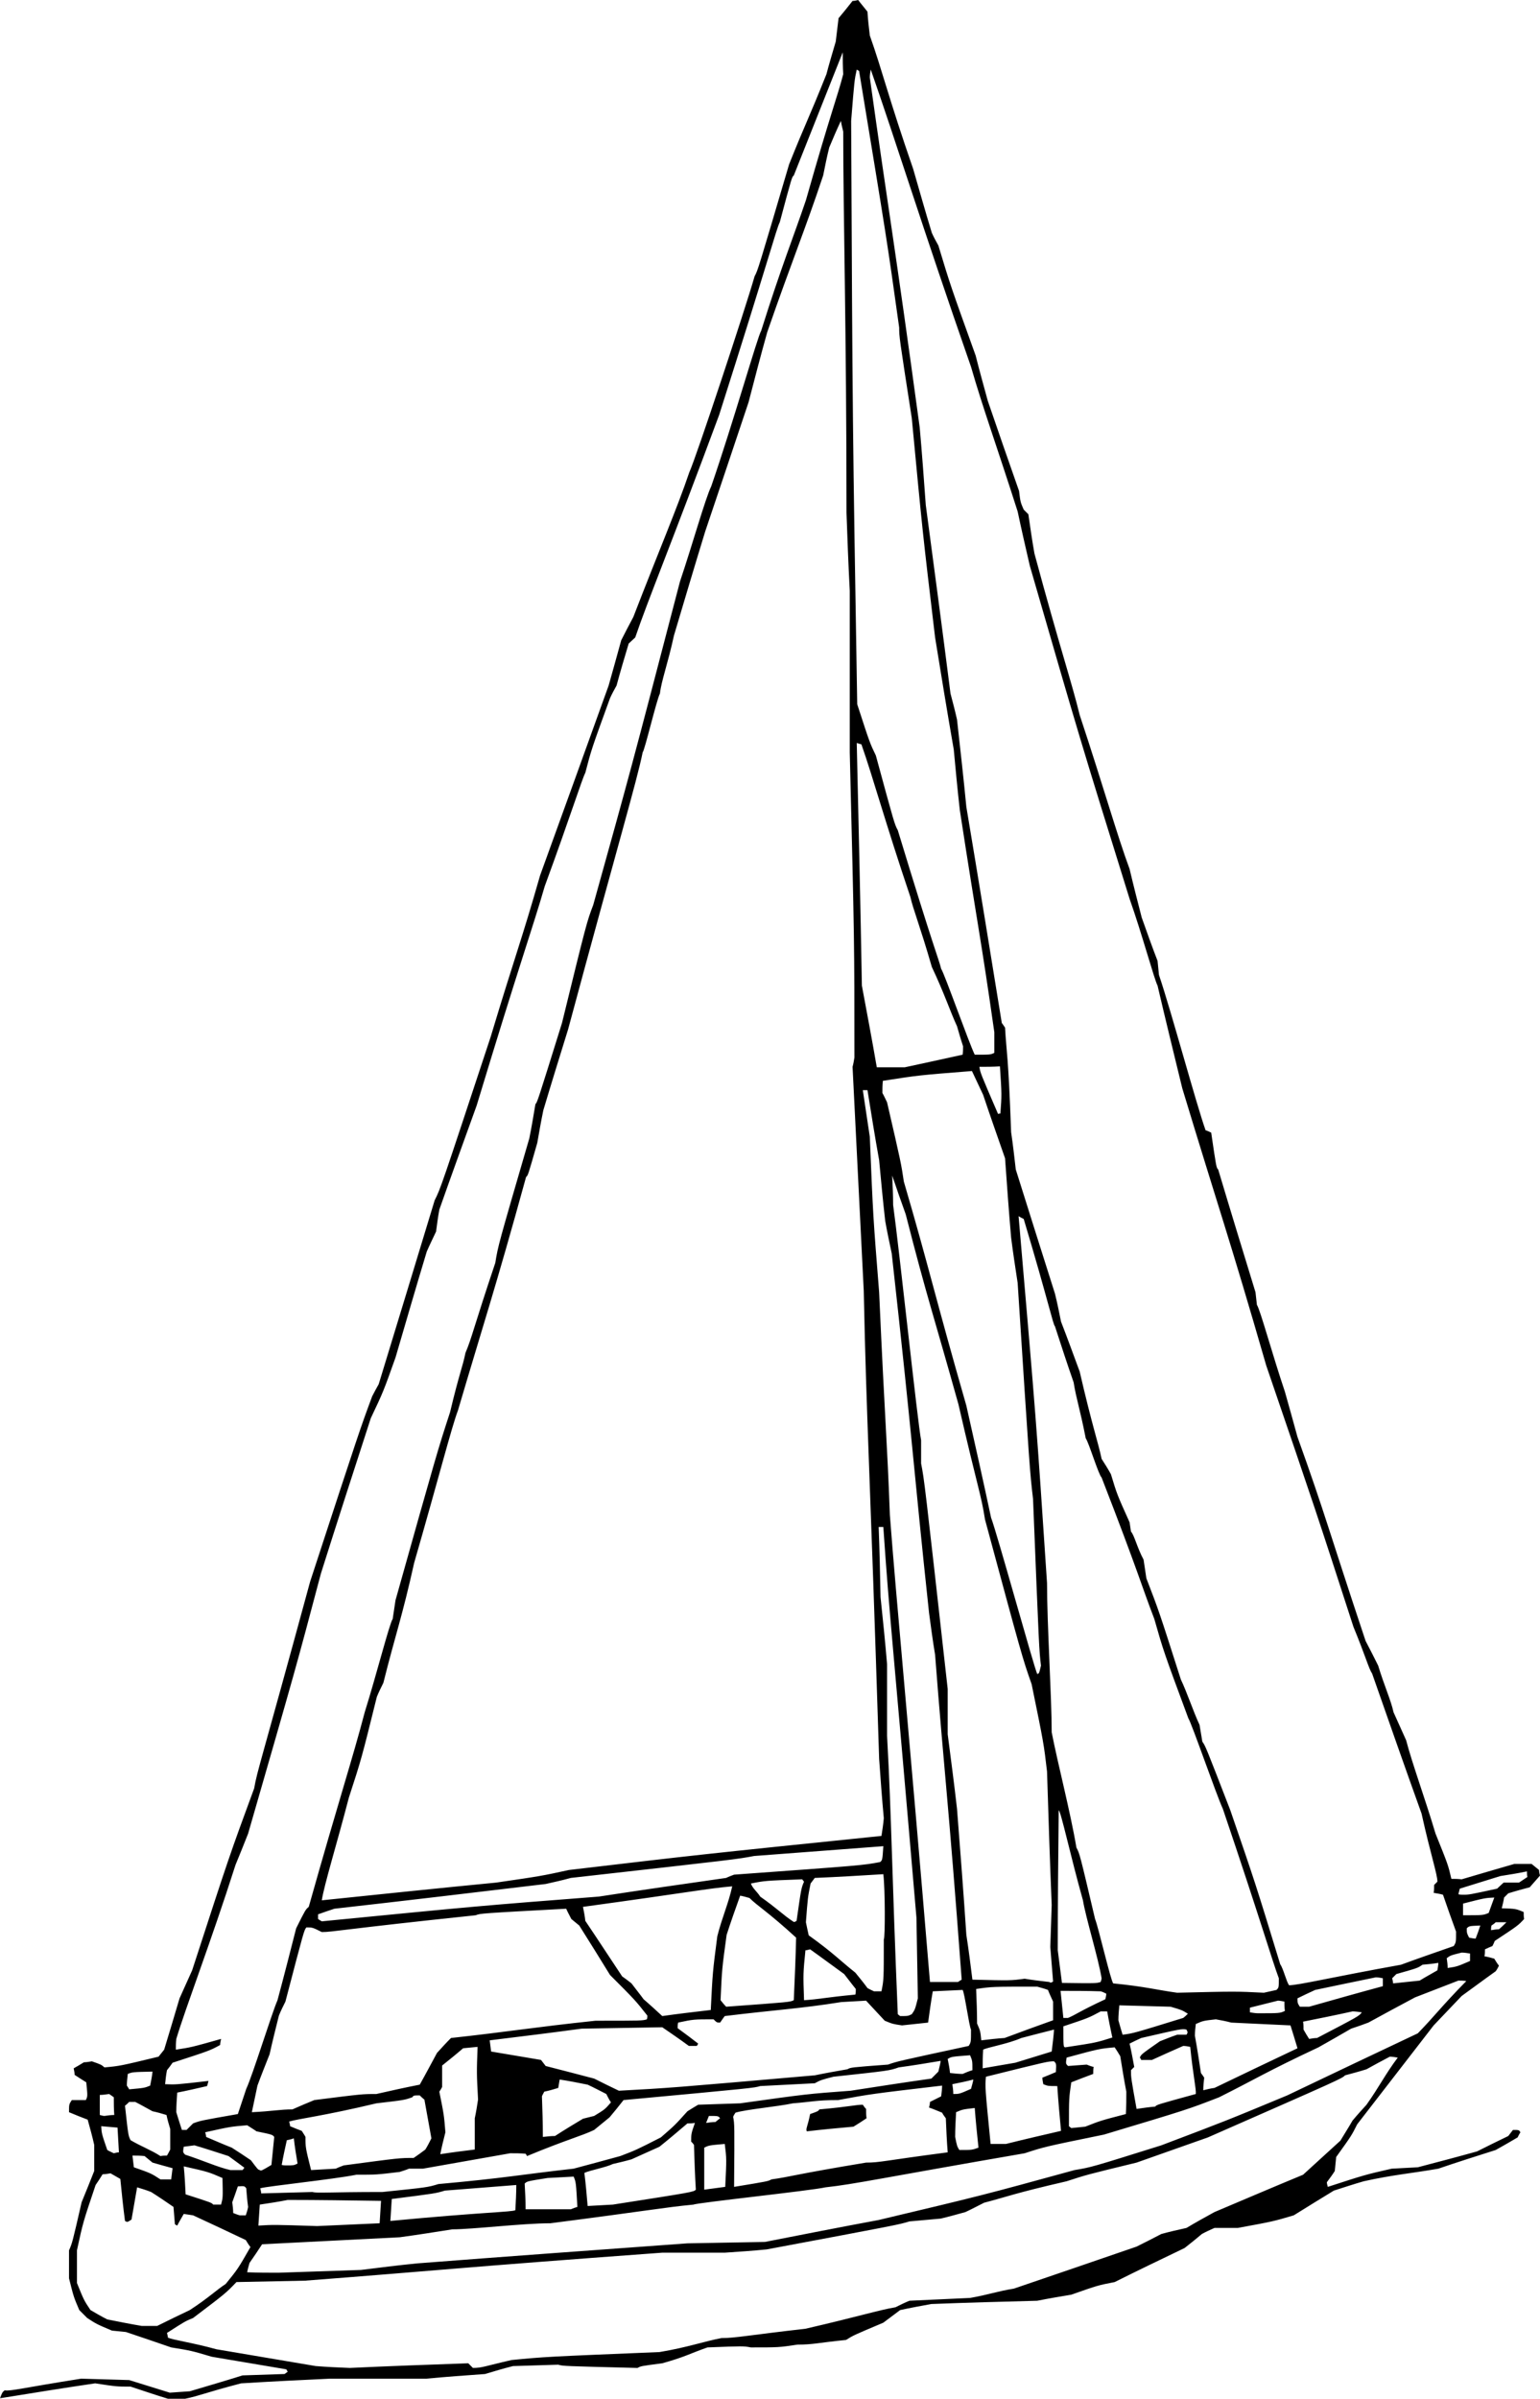 <?xml version="1.0" encoding="utf-8"?>
<!-- Generator: Adobe Illustrator 21.1.0, SVG Export Plug-In . SVG Version: 6.00 Build 0)  -->
<svg version="1.1" id="Ipy" xmlns="http://www.w3.org/2000/svg" xmlns:xlink="http://www.w3.org/1999/xlink" x="0px" y="0px"
	 viewBox="0 0 237.744 370.08" enable-background="new 0 0 237.744 370.08" xml:space="preserve">
<g>
	<path fill-rule="evenodd" clip-rule="evenodd" d="M25.92,370.08c-1.872-0.576-3.816-1.224-5.76-1.872c-2.16,0-2.16,0-5.472-0.504
		c-4.896,0.72-9.792,1.512-14.688,2.304c0.36-0.936,0.36-0.936,0.72-1.224c1.008,0.144,2.664-0.36,11.808-1.8
		c2.448,0.072,4.896,0.144,7.416,0.216c2.088,0.648,4.176,1.296,6.264,1.944c1.008-0.072,2.016-0.144,3.096-0.216
		c2.664-0.792,5.4-1.584,8.136-2.448c2.16-0.072,4.32-0.144,6.48-0.216c0.144-0.072,0.288-0.216,0.504-0.36
		c-0.072-0.072-0.144-0.216-0.216-0.36c-3.816-0.648-7.632-1.296-11.52-1.944c-3.168-0.936-3.168-0.936-6.264-1.44
		c-2.304-0.792-4.608-1.584-6.984-2.376c-0.72-0.072-1.44-0.144-2.16-0.216c-2.376-1.008-2.376-1.008-3.816-1.944
		c-0.36-0.36-0.792-0.792-1.224-1.224c-0.864-2.016-0.864-2.016-1.584-4.896c0-1.44,0-2.88,0-4.32
		c0.504-1.152,0.504-1.152,1.944-7.416c0.648-1.584,1.296-3.168,1.944-4.824c0-1.296,0-2.664,0-4.032
		c-0.288-1.296-0.648-2.592-1.008-3.888c-0.936-0.36-1.872-0.72-2.88-1.152c0-1.224,0-1.224,0.432-1.872c0.72,0,1.44,0,2.16,0
		c0.288-0.576,0.288-0.576,0.072-2.736c-0.576-0.36-1.152-0.72-1.8-1.152c0-0.288-0.072-0.648-0.144-1.008
		c0.504-0.288,1.008-0.576,1.584-0.936c0.36,0,0.792-0.072,1.224-0.144c1.44,0.504,1.44,0.504,1.944,0.936
		c2.376-0.216,2.376-0.216,8.352-1.656c0.288-0.36,0.576-0.72,0.864-1.08c0.792-2.592,1.584-5.256,2.376-7.92
		c0.648-1.44,1.296-2.88,1.944-4.32c5.76-17.712,5.76-17.712,9.576-28.08c0.504-2.88,0.936-3.6,8.64-31.896
		c7.704-23.544,7.704-23.544,9.576-28.584c0.288-0.576,0.648-1.224,1.008-1.872c2.88-9.432,5.76-18.864,8.64-28.368
		c0.936-1.872,0.936-1.872,8.64-25.2c3.816-12.672,4.752-14.832,7.632-24.912c3.528-9.72,7.056-19.512,10.584-29.304
		c0.648-2.304,1.296-4.608,1.944-6.984c0.576-1.152,1.224-2.376,1.872-3.6c3.888-10.08,6.768-16.776,8.64-22.32
		c1.008-2.16,8.64-25.2,10.08-30.24c0.504-0.936,0.504-0.936,5.328-17.28c2.592-6.48,2.88-6.696,5.76-13.896
		c0.432-1.656,0.936-3.312,1.44-5.04c0.144-1.152,0.288-2.376,0.432-3.6c0.72-0.864,1.44-1.728,2.16-2.664
		c0.288,0,0.576-0.072,0.864-0.144c0.432,0.576,0.936,1.152,1.44,1.8c0.072,1.224,0.216,2.448,0.36,3.672
		c1.944,5.472,2.88,9.576,6.696,20.592c0.936,3.24,1.872,6.552,2.88,9.864c0.288,0.648,0.648,1.296,1.008,1.944
		c1.872,6.192,1.872,6.192,5.76,16.992c0.576,2.304,1.224,4.608,1.872,6.984c1.584,4.608,3.168,9.216,4.824,13.896
		c0.216,1.728,0.216,1.728,0.72,2.88c0.216,0.216,0.432,0.432,0.72,0.72c0.288,2.016,0.576,4.032,0.936,6.048
		c3.888,14.4,5.76,19.872,6.984,24.912c3.816,11.52,5.76,18.504,7.704,23.76c0.576,2.448,1.224,4.968,1.872,7.488
		c0.792,2.232,1.584,4.464,2.448,6.696c0.072,0.72,0.144,1.44,0.216,2.16c1.944,5.76,5.76,19.944,7.2,23.976
		c0.288,0.072,0.576,0.216,0.864,0.36c0.792,5.4,0.792,5.4,1.08,5.688c1.872,6.264,3.816,12.6,5.76,18.936
		c0.072,0.648,0.144,1.296,0.216,1.944c0.504,0.72,2.376,7.632,4.32,13.392c0.648,2.304,1.296,4.608,1.944,6.984
		c4.32,12.024,4.752,14.184,10.512,31.464c0.648,1.224,1.296,2.52,1.944,3.816c0.936,3.096,1.944,5.256,2.376,7.2
		c0.648,1.44,1.296,2.88,1.944,4.32c0.936,3.6,2.88,8.856,4.536,14.4c1.944,4.824,1.944,4.824,2.448,6.984
		c0.504,0,1.008,0,1.584,0.072c2.664-0.792,5.4-1.584,8.136-2.376c0.864,0,1.728,0,2.664,0c0.36,0.288,0.72,0.576,1.152,0.936
		c0,0.288,0.072,0.576,0.144,0.864c-0.504,0.576-1.008,1.152-1.584,1.8c-1.08,0.288-2.16,0.576-3.312,0.936
		c-0.216,0.216-0.432,0.432-0.648,0.648c-0.072,0.504-0.216,1.08-0.36,1.656c2.16,0.072,2.16,0.072,3.384,0.576
		c0,0.36,0,0.72,0.072,1.08c-0.936,1.008-0.936,1.008-4.536,3.384c-0.072,0.216-0.216,0.504-0.36,0.792
		c-0.36,0.144-0.72,0.288-1.152,0.504c0,0.36,0,0.72-0.072,1.08c0.504,0.072,1.008,0.216,1.512,0.36
		c0.216,0.36,0.432,0.72,0.72,1.08c-0.144,0.288-0.288,0.576-0.504,0.864c-1.728,1.224-3.456,2.52-5.256,3.816
		c-1.44,1.512-2.88,3.024-4.32,4.536c-3.888,5.04-7.848,10.152-11.808,15.264c-0.864,1.728-0.864,1.728-3.24,5.04
		c-0.072,0.72-0.144,1.44-0.216,2.16c-0.36,0.576-0.792,1.152-1.224,1.728c0,0.216,0.072,0.432,0.144,0.72
		c5.76-1.872,5.76-1.872,9.864-2.808c1.296-0.072,2.664-0.144,4.032-0.216c3.024-0.792,6.048-1.584,9.144-2.448
		c1.584-0.792,3.168-1.584,4.824-2.376c0.216-0.288,0.432-0.576,0.72-0.936c0.936,0,0.936,0,1.152,0.36
		c-0.144,0.216-0.288,0.504-0.432,0.792c-1.08,0.648-2.232,1.296-3.384,1.944c-2.952,0.936-5.904,1.872-8.856,2.88
		c-4.104,0.72-6.984,0.936-11.52,1.944c-1.512,0.432-3.024,0.936-4.608,1.44c-2.016,1.224-4.104,2.52-6.192,3.816
		c-3.168,0.936-3.168,0.936-8.64,1.944c-1.152,0-2.376,0-3.6,0c-0.648,0.288-1.296,0.576-1.944,0.936
		c-0.864,0.72-1.728,1.44-2.664,2.16c-3.6,1.728-7.2,3.456-10.8,5.256c-2.592,0.504-2.592,0.504-6.696,1.944
		c-1.728,0.288-3.456,0.576-5.256,0.936c-5.4,0.144-10.872,0.288-16.344,0.504c-1.584,0.288-3.168,0.576-4.824,0.936
		c-0.864,0.648-1.728,1.296-2.592,1.944c-4.608,1.944-4.608,1.944-5.76,2.664c-4.32,0.432-5.04,0.72-7.488,0.72
		c-2.88,0.432-2.88,0.432-7.2,0.432c-1.152-0.216-1.152-0.216-6.696,0c-2.88,1.008-3.384,1.44-6.984,2.448
		c-3.312,0.432-3.312,0.432-3.816,0.72c-11.52-0.288-11.52-0.288-12.24-0.504c-2.304,0.072-4.608,0.144-6.984,0.216
		c-1.44,0.36-2.88,0.792-4.32,1.224c-3.024,0.216-6.048,0.432-9.072,0.72c-4.968,0-9.936,0-14.904,0
		c-4.536,0.216-9.072,0.432-13.68,0.72c-5.544,1.44-6.48,1.944-8.64,2.376C27.72,370.08,26.856,370.08,25.92,370.08L25.92,370.08z
		 M54,365.328c-1.728-0.072-3.456-0.144-5.256-0.288c-5.112-0.864-10.224-1.728-15.336-2.592c-3.6-1.008-6.768-1.44-7.488-1.8
		c0-0.216-0.072-0.432-0.144-0.72c2.808-1.8,2.808-1.8,4.032-2.304c5.04-3.816,5.04-3.816,6.696-5.544
		c3.528-0.072,7.056-0.144,10.584-0.216c21.6-1.656,22.752-1.944,55.152-4.32c3.168,0,6.408,0,9.648,0
		c2.16-0.144,4.32-0.288,6.48-0.504c20.376-3.816,20.376-3.816,22.032-4.32c1.584-0.144,3.168-0.288,4.824-0.432
		c1.224-0.288,2.52-0.648,3.816-1.008c0.936-0.432,1.872-0.936,2.88-1.44c3.6-0.936,4.608-1.44,12.744-3.312
		c3.096-1.008,3.096-1.008,10.8-2.88c3.672-1.296,7.344-2.592,11.016-3.888c20.664-9.072,20.664-9.072,21.168-9.576
		c1.08-0.288,2.16-0.576,3.312-0.936c1.152-0.648,2.376-1.296,3.6-1.944c0.36,0,0.792,0.072,1.224,0.144
		c-1.944,2.592-2.88,4.536-4.824,7.272c-0.72,0.792-1.44,1.584-2.16,2.448c-0.576,1.008-1.224,2.016-1.872,3.096
		c-1.872,1.728-3.816,3.456-5.76,5.256c-4.536,1.872-9.072,3.816-13.68,5.76c-1.44,0.792-2.88,1.584-4.32,2.448
		c-1.296,0.288-2.592,0.576-3.888,0.936c-1.224,0.648-2.52,1.296-3.816,1.944c-6.264,2.16-12.6,4.32-18.936,6.48
		c-2.664,0.432-3.888,0.936-6.768,1.44c-3.096,0.144-6.192,0.288-9.36,0.432c-0.72,0.288-1.44,0.648-2.16,1.008
		c-2.592,0.432-5.76,1.44-13.896,3.312c-8.856,1.008-10.8,1.44-12.96,1.44c-2.664,0.504-5.256,1.44-9.576,2.16
		c-17.568,0.72-17.568,0.72-22.824,1.224c-4.104,0.936-4.536,1.224-5.976,1.224c-0.216-0.216-0.432-0.432-0.72-0.72
		C66.24,364.824,60.12,365.04,54,365.328L54,365.328z M21.888,358.848c-1.728-0.288-3.528-0.648-5.328-1.008
		c-0.864-0.432-1.728-0.936-2.592-1.44c-1.008-1.512-1.008-1.512-2.088-4.176c0-1.656,0-3.312,0-5.04
		c0.936-4.32,0.936-4.32,2.88-10.08c0.36-0.504,0.72-1.08,1.08-1.656c0.36,0,0.792-0.072,1.224-0.144
		c0.504,0.288,1.008,0.576,1.512,0.864c0.216,2.16,0.432,4.32,0.72,6.48c0.36,0.216,0.36,0.216,1.008-0.216
		c0.288-1.656,0.576-3.312,0.864-4.968c0.72,0.216,1.44,0.432,2.16,0.72c1.152,0.72,2.304,1.512,3.456,2.304
		c0.072,0.864,0.144,1.728,0.216,2.664c0.072,0.072,0.216,0.144,0.36,0.216c0.288-0.576,0.648-1.152,1.008-1.8
		c0.432,0.072,0.936,0.144,1.44,0.216c2.664,1.224,5.4,2.52,8.136,3.816c0.216,0.36,0.432,0.72,0.72,1.08
		c-1.944,3.384-1.944,3.384-3.816,5.688c-1.44,0.936-2.664,2.16-5.544,4.032c-1.656,0.792-3.312,1.584-5.04,2.448
		C23.472,358.848,22.68,358.848,21.888,358.848L21.888,358.848z M42.984,350.64c-1.584,0-3.168,0-4.824-0.072
		c0.072-0.432,0.216-0.936,0.36-1.44c0.648-0.936,1.296-1.872,1.944-2.88c7.056-0.36,14.112-0.72,21.24-1.08
		c2.664-0.36,5.4-0.792,8.136-1.224c3.168,0,10.8-0.936,15.12-0.936c15.12-1.944,17.568-2.448,22.104-2.88
		c0.504-0.288,18.216-2.16,20.376-2.664c4.608-0.504,8.64-1.44,30.744-5.256c3.096-1.008,3.096-1.008,12.24-2.88
		c12.96-3.888,12.96-3.888,17.784-5.76c5.76-2.88,7.2-3.888,15.336-7.704c1.656-0.936,3.312-1.872,5.04-2.88
		c0.864-0.288,1.728-0.576,2.664-0.936c2.376-1.296,4.752-2.592,7.2-3.888c2.232-0.864,4.464-1.728,6.696-2.592
		c0.36,0,0.792,0,1.224,0.072c-3.888,3.96-4.824,5.328-7.488,8.064c-6.696,3.168-13.392,6.336-20.16,9.576
		c-9.36,3.888-9.36,3.888-19.44,7.704c-10.8,3.384-10.8,3.384-13.392,3.816c-14.184,3.888-14.184,3.888-30.24,7.704
		c-5.832,1.08-11.664,2.232-17.568,3.384c-3.96,0.072-7.92,0.144-11.952,0.216c-13.896,1.008-27.792,2.016-41.76,3.096
		c-2.88,0.288-5.76,0.648-8.64,1.008C51.48,350.352,47.232,350.496,42.984,350.64L42.984,350.64z M48.96,343.44
		c-6.696-0.216-6.696-0.216-9.072-0.072c0.072-1.08,0.144-2.16,0.216-3.24c1.44-0.216,2.88-0.432,4.32-0.72
		c4.752,0,9.576,0.072,14.4,0.144c-0.072,1.152-0.144,2.304-0.216,3.456C55.44,343.152,52.2,343.296,48.96,343.44L48.96,343.44z
		 M60.264,342.648c0.072-1.08,0.144-2.232,0.216-3.384c6.768-0.864,6.768-0.864,8.208-1.296c3.672-0.288,7.344-0.576,11.016-0.864
		c0,1.296-0.072,2.592-0.144,3.888C78.984,341.28,74.664,341.28,60.264,342.648L60.264,342.648z M37.008,341.784
		c-0.288-0.072-0.648-0.216-1.008-0.36c0-0.504-0.072-1.08-0.144-1.656c0.288-0.792,0.576-1.584,0.864-2.448
		c1.008-0.072,1.008-0.072,1.296,0.288c0.072,0.936,0.144,1.872,0.288,2.88c-0.072,0.432-0.216,0.864-0.36,1.296
		C37.656,341.784,37.368,341.784,37.008,341.784L37.008,341.784z M81.144,340.848c0-1.296-0.072-2.592-0.144-3.96
		c0.36-0.36,0.36-0.36,3.528-0.864c1.296-0.072,2.664-0.144,4.032-0.216c0.36,0.864,0.36,0.864,0.576,4.68
		c-0.288,0.072-0.648,0.216-1.008,0.36C85.824,340.848,83.52,340.848,81.144,340.848L81.144,340.848z M90.72,340.344
		c-0.144-1.656-0.288-3.384-0.504-5.112c1.008-0.432,3.384-0.864,4.392-1.368c0.936-0.216,1.872-0.432,2.88-0.72
		c1.44-0.648,2.88-1.296,4.32-1.944c1.44-1.152,2.88-2.376,4.32-3.6c0.36,0,0.72,0,1.152-0.072c-0.576,1.656-0.576,1.656-0.576,2.88
		c0.144,0.144,0.288,0.288,0.432,0.504c0.072,2.304,0.144,4.608,0.288,6.912c-0.36,0.36-0.36,0.36-12.816,2.304
		C93.312,340.2,92.016,340.272,90.72,340.344L90.72,340.344z M32.904,340.128c-0.216-0.288-0.216-0.288-4.248-1.584
		c-0.072-1.44-0.144-2.88-0.288-4.32c3.816,0.864,3.816,0.864,5.976,1.8c0.072,3.024,0.072,3.024-0.216,4.104
		C33.768,340.128,33.336,340.128,32.904,340.128L32.904,340.128z M40.32,338.4c0-0.216-0.072-0.504-0.144-0.792
		c1.368-0.36,11.232-1.368,14.832-2.088c3.096,0,3.096,0,6.696-0.432c0.432-0.144,0.936-0.288,1.44-0.504c0.72,0,1.44,0,2.16,0
		c4.464-0.792,8.928-1.584,13.464-2.376c0.792,0,1.584,0,2.376,0.072c0.072,0.072,0.144,0.216,0.216,0.36
		c6.264-2.592,8.424-3.096,10.368-4.032c0.792-0.648,1.584-1.296,2.376-1.944c0.72-0.864,1.44-1.728,2.16-2.664
		c20.16-1.872,20.16-1.872,21.096-2.16c2.808-0.144,5.616-0.288,8.424-0.432c0.936-0.504,0.936-0.504,2.88-1.008
		c8.64-0.936,8.64-0.936,10.08-1.44c2.16-0.288,4.32-0.648,6.48-1.008c-0.072,0.504-0.216,1.08-0.36,1.656
		c-0.36,0.36-0.72,0.72-1.08,1.08c-4.104,0.576-8.28,1.224-12.456,1.872c-6.768,0.504-6.768,0.504-17.064,1.944
		c-2.16,0.072-4.32,0.144-6.48,0.216c-0.504,0.288-1.08,0.648-1.656,1.008c-1.944,2.16-1.944,2.16-4.104,4.032
		c-3.816,1.944-3.816,1.944-6.264,2.88c-2.376,0.648-4.752,1.296-7.2,1.944c-8.352,0.936-10.512,1.44-20.88,2.376
		c-1.656,0.504-1.656,0.504-8.64,1.224c-8.352,0-10.08,0.216-10.8,0C45.648,338.256,42.984,338.328,40.32,338.4L40.32,338.4z
		 M108.72,337.824c0-2.16,0-4.32,0-6.48c0.72-0.36,0.72-0.36,3.168-0.576c0.288,2.304,0.288,2.304,0.072,6.624
		C110.88,337.536,109.8,337.68,108.72,337.824L108.72,337.824z M113.328,337.392c0.072-9.648,0.072-9.648-0.144-10.8
		c0.072-0.216,0.216-0.432,0.36-0.648c1.656-0.504,6.48-0.936,8.856-1.44c2.88-0.216,3.6-0.504,6.984-0.504
		c5.04-0.936,5.04-0.936,16.056-2.232c0,0.504-0.072,1.08-0.144,1.656c-0.576,0.288-1.152,0.576-1.728,0.864
		c0,0.288-0.072,0.576-0.144,0.864c0.648,0.216,1.296,0.504,2.016,0.792c0.144,0.288,0.36,0.576,0.576,0.864
		c0.072,1.728,0.144,3.456,0.288,5.256c-9.936,1.296-10.44,1.584-12.6,1.584c-11.304,1.872-11.52,2.16-14.616,2.592
		C118.584,336.528,118.584,336.528,113.328,337.392L113.328,337.392z M24.768,336.24c-1.44-0.936-1.44-0.936-4.104-1.872
		c-0.072-0.576-0.144-1.152-0.216-1.8c0.576,0,1.224,0,1.872,0.072c0.36,0.288,0.792,0.648,1.224,1.008
		c1.008,0.288,2.016,0.576,3.096,0.864c-0.072,0.576-0.144,1.152-0.216,1.728C25.92,336.24,25.344,336.24,24.768,336.24
		L24.768,336.24z M35.568,334.8c-1.944-0.432-4.104-1.44-6.984-2.376c-0.36-0.36-0.36-0.36-0.216-1.224
		c0.504-0.072,1.08-0.144,1.656-0.216c1.728,0.504,3.456,1.08,5.256,1.656c0.792,0.576,1.584,1.152,2.448,1.8
		c-0.072,0.072-0.144,0.216-0.288,0.36C36.864,334.8,36.216,334.8,35.568,334.8L35.568,334.8z M40.104,334.8
		c-0.288-0.072-0.288-0.072-1.368-1.512c-0.936-0.648-1.944-1.296-2.952-1.944c-1.296-0.504-2.592-1.08-3.96-1.656
		c0-0.216-0.072-0.432-0.144-0.72c3.888-0.864,3.888-0.864,6.48-1.08c0.432,0.288,0.936,0.576,1.44,0.936
		c2.448,0.504,2.448,0.504,2.736,0.864c-0.144,1.44-0.288,2.88-0.432,4.32C40.32,334.944,40.32,334.944,40.104,334.8L40.104,334.8z
		 M48.024,334.8c-0.864-3.456-0.864-3.456-0.864-5.112c-0.144-0.288-0.36-0.576-0.576-0.936c-0.576-0.216-1.152-0.432-1.8-0.72
		c0-0.216-0.072-0.432-0.144-0.72c1.44-0.432,5.328-0.864,13.464-2.808c4.32-0.504,4.32-0.504,5.544-0.936
		c0.216-0.288,0.216-0.288,1.152-0.288c0.216,0.216,0.432,0.432,0.72,0.648c0.36,1.944,0.72,3.96,1.08,5.976
		c-0.288,0.576-0.576,1.152-0.936,1.728c-0.576,0.432-1.152,0.864-1.8,1.296c-2.16,0-2.16,0-10.8,1.152
		c-0.36,0.144-0.792,0.288-1.224,0.504C50.616,334.656,49.32,334.728,48.024,334.8L48.024,334.8z M44.208,334.08
		c-0.216,0-0.432,0-0.72-0.072c0.216-1.224,0.504-2.52,0.792-3.816c0.36-0.072,0.72-0.144,1.08-0.288
		c0.144,1.296,0.36,2.592,0.576,3.888C45.36,334.08,45.36,334.08,44.208,334.08L44.208,334.08z M24.768,332.64
		c-1.44-0.936-2.88-1.44-4.608-2.448c-0.36-0.72-0.36-0.72-0.864-5.328c0.216-0.144,0.432-0.36,0.648-0.576
		c0.288,0,0.576,0,0.936,0c0.864,0.432,1.728,0.936,2.664,1.44c0.72,0.144,1.44,0.36,2.16,0.576c0.144,0.72,0.36,1.44,0.576,2.16
		c0,1.008,0,2.088,0,3.168c-0.144,0.288-0.288,0.576-0.504,0.936C25.488,332.568,25.128,332.568,24.768,332.64L24.768,332.64z
		 M17.568,332.208c-0.288-0.144-0.648-0.288-1.008-0.504c-0.864-2.52-0.864-2.52-0.936-3.672c0.792,0.072,1.656,0.144,2.52,0.216
		c0.072,1.224,0.144,2.52,0.216,3.816C18.144,332.064,17.856,332.136,17.568,332.208L17.568,332.208z M67.968,332.352
		c0.216-1.08,0.504-2.232,0.792-3.384c-0.216-2.664-0.216-2.664-0.936-6.264c0.144-0.216,0.288-0.432,0.432-0.72
		c0-1.08,0-2.16,0-3.312c1.08-0.864,2.16-1.728,3.24-2.664c0.72-0.072,1.44-0.144,2.232-0.216
		c-0.144,4.032-0.144,4.032,0.072,8.136c-0.144,0.936-0.288,1.872-0.504,2.88c0,1.584,0,3.168,0,4.824
		C71.568,331.848,69.768,332.064,67.968,332.352L67.968,332.352z M148.104,331.704c-0.36-0.576-0.36-0.576-0.648-2.016
		c0-1.224,0.072-2.52,0.144-3.816c1.008-0.432,1.008-0.432,2.88-0.648c0.144,2.016,0.36,4.032,0.576,6.12
		C150.048,331.704,150.048,331.704,148.104,331.704L148.104,331.704z M152.928,330.768c-0.864-8.784-0.864-8.784-0.72-10.368
		c9.576-2.376,9.576-2.376,10.512-2.376c0.36,0.36,0.36,0.36,0.288,1.656c-0.648,0.288-1.368,0.576-2.088,0.864
		c0,0.288,0.072,0.648,0.144,1.008c0.72,0.288,0.72,0.288,2.16,0.288c0.144,2.304,0.36,4.608,0.576,6.912
		c-2.808,0.648-5.616,1.296-8.496,2.016C154.512,330.768,153.72,330.768,152.928,330.768L152.928,330.768z M83.808,329.688
		c0-2.088-0.072-4.176-0.144-6.264c0.072-0.216,0.216-0.432,0.36-0.72c0.72-0.144,1.44-0.36,2.16-0.576
		c0.072-0.432,0.144-0.864,0.216-1.296c1.44,0.216,2.88,0.504,4.32,0.792c0.936,0.432,1.872,0.936,2.88,1.44
		c0.216,0.432,0.432,0.864,0.72,1.296c-0.936,1.08-0.936,1.08-2.592,2.088c-0.576,0.144-1.152,0.288-1.728,0.432
		c-1.44,0.864-2.88,1.728-4.32,2.664C85.104,329.544,84.456,329.616,83.808,329.688L83.808,329.688z M124.56,328.824
		c-0.216-0.36,0.144-0.792,0.504-2.664c1.224-0.432,1.224-0.432,1.44-0.72c4.824-0.432,5.544-0.72,6.696-0.72
		c0.144,0.216,0.288,0.432,0.504,0.648c0,0.432,0,0.936,0.072,1.44c-0.648,0.432-1.296,0.864-2.016,1.296
		C129.384,328.32,127.008,328.536,124.56,328.824L124.56,328.824z M28.08,328.608c-0.288-0.864-0.576-1.8-0.864-2.736
		c0-1.008,0.072-2.016,0.144-3.024c1.512-0.288,3.024-0.648,4.608-1.008c0.072-0.216,0.144-0.504,0.216-0.792
		c-5.04,0.576-5.04,0.576-6.696,0.504c0.072-0.72,0.144-1.44,0.288-2.16c0.288-0.36,0.576-0.72,0.864-1.152
		c5.76-1.872,5.76-1.872,7.344-2.736c0-0.288,0.072-0.576,0.144-0.936c-4.608,1.296-4.608,1.296-6.984,1.656
		c0-0.504,0-1.08,0.072-1.656c1.44-4.824,5.328-14.904,9.144-26.856c0.648-1.584,1.296-3.168,1.944-4.824
		c7.416-25.704,7.416-25.704,11.232-40.104c2.52-7.992,5.112-15.984,7.704-23.976c1.944-4.104,1.944-4.104,3.816-9.36
		c1.584-5.4,3.168-10.872,4.824-16.344c0.432-1.008,0.936-2.016,1.44-3.096c0.144-1.08,0.288-2.232,0.504-3.384
		c1.872-5.328,3.816-10.656,5.76-16.056c6.696-22.104,8.64-27.36,10.512-33.84c3.888-10.584,5.76-16.56,6.264-17.496
		c0.936-3.6,0.936-3.6,3.816-11.52c0.288-0.648,0.648-1.296,1.008-1.944c0.576-2.16,1.224-4.32,1.872-6.48
		c0.288-0.288,0.648-0.576,1.008-0.936c1.872-5.544,5.76-14.904,12.96-34.344c7.416-23.256,8.856-28.8,9.36-29.736
		c1.872-6.984,1.872-6.984,2.16-7.2c2.52-6.336,5.04-12.672,7.56-19.008c0,1.08,0,2.232,0.072,3.384
		c-0.936,3.6-1.872,5.76-5.76,19.44c-1.872,5.544-3.816,10.296-6.912,20.16c-0.504,0.72-4.32,14.184-7.704,23.976
		c-0.936,1.944-2.88,8.928-4.824,14.688c-7.632,29.232-7.632,29.232-13.392,49.896c-1.008,2.664-1.008,2.664-4.824,18.216
		c-3.816,12.24-3.816,12.24-4.104,12.528c-0.288,1.728-0.576,3.456-0.936,5.256c-4.824,16.56-4.824,16.56-5.256,19.224
		c-3.384,10.08-3.6,11.52-4.608,13.896c-0.432,2.16-0.936,3.096-2.376,9.144c-1.944,5.976-1.944,5.976-8.424,29.016
		c-0.144,0.936-0.288,1.872-0.432,2.88c-0.504,0.72-2.448,8.424-4.32,14.4c-1.944,7.416-3.888,13.176-8.64,30.024
		c-0.504,0.432-0.504,0.432-1.944,3.312c-0.936,3.672-1.872,7.344-2.88,11.088c-0.936,2.16-3.816,11.52-4.824,13.68
		c-0.432,1.296-0.864,2.592-1.296,3.888c-5.76,1.008-5.76,1.008-6.912,1.44c-0.288,0.288-0.648,0.648-1.008,1.008
		C28.584,328.608,28.368,328.608,28.08,328.608L28.08,328.608z M165.384,328.32c-0.072-0.072-0.216-0.144-0.36-0.288
		c0-4.32,0-4.32,0.36-6.768c1.08-0.432,2.232-0.864,3.384-1.296c0-0.36,0-0.72,0.072-1.08c-0.36-0.072-0.72-0.216-1.08-0.36
		c-0.936,0.072-1.872,0.144-2.88,0.216c-0.36-0.36-0.36-0.36-0.216-1.296c5.04-1.368,5.04-1.368,7.416-1.584
		c0.288,0.432,0.576,0.864,0.864,1.368c0.288,1.8,0.576,3.6,0.936,5.472c0,1.152,0,2.304-0.072,3.456
		c-3.888,1.008-3.888,1.008-6.264,1.944C166.824,328.176,166.104,328.248,165.384,328.32L165.384,328.32z M109.008,327.528
		c0.144-0.36,0.288-0.72,0.432-1.08c1.44,0,1.44,0,1.728,0.36c-0.216,0.144-0.432,0.36-0.72,0.576
		C110.016,327.384,109.512,327.456,109.008,327.528L109.008,327.528z M16.128,326.448c-0.216,0-0.432-0.072-0.72-0.144
		c0-1.008,0-2.016,0-3.096c0.432,0,0.936-0.072,1.44-0.144c0.216,0.144,0.432,0.288,0.72,0.504c0,0.864,0,1.8,0.072,2.736
		C17.136,326.304,16.632,326.376,16.128,326.448L16.128,326.448z M38.88,325.872c0.288-1.368,0.576-2.736,0.864-4.104
		c0.576-1.584,1.224-3.168,1.872-4.824c0.432-1.944,0.936-3.96,1.44-5.976c0.288-0.72,0.648-1.44,1.008-2.16
		c2.88-11.016,2.88-11.016,3.24-11.448c0.936,0,0.936,0,2.376,0.72c1.728,0,3.168-0.432,23.76-2.592
		c0.72-0.288,0.72-0.288,13.968-1.008c0.216,0.504,0.504,1.008,0.792,1.584c0.36,0.288,0.792,0.648,1.224,1.008
		c1.584,2.52,3.168,5.04,4.752,7.632c3.888,3.888,3.888,3.888,5.76,6.264c0,0.144,0,0.36-0.072,0.576
		c-0.72,0.216-0.72,0.216-7.92,0.216c-9.576,1.008-13.68,1.728-22.32,2.664c-0.72,0.72-1.44,1.512-2.16,2.304
		c-0.864,1.584-1.728,3.24-2.664,4.896c-2.232,0.432-4.464,0.936-6.696,1.44c-2.16,0-2.16,0-9.576,0.936
		c-1.08,0.432-2.232,0.936-3.384,1.44C43.2,325.44,42.048,325.728,38.88,325.872L38.88,325.872z M175.464,325.368
		c-0.864-4.824-0.864-4.824-0.864-5.976c0.144-0.144,0.288-0.288,0.504-0.504c-0.216-1.152-0.432-2.376-0.72-3.6
		c0.576-0.288,1.152-0.576,1.8-0.864c6.264-1.44,6.264-1.44,6.984-1.296c0.216,0.432,0.216,0.432,0,0.792c-0.432,0-0.936,0-1.44,0
		c-0.864,0.288-1.728,0.648-2.664,1.008c-2.88,2.016-2.88,2.016-3.096,2.52c0.072,0.072,0.144,0.216,0.216,0.36
		c0.504,0,1.08,0,1.656,0c1.584-0.72,3.168-1.44,4.824-2.16c0.36,0,0.72,0.072,1.08,0.144c0.432,4.32,0.936,6.48,0.864,7.272
		c-6.048,1.656-6.048,1.656-6.264,1.944C177.408,325.08,176.472,325.224,175.464,325.368L175.464,325.368z M147.168,323.064
		c0-0.504-0.072-1.008-0.144-1.512c1.08-0.216,2.16-0.432,3.24-0.72c-0.072,0.432-0.216,0.936-0.36,1.44
		C148.104,323.064,148.104,323.064,147.168,323.064L147.168,323.064z M95.544,322.56c-1.224-0.576-2.52-1.224-3.816-1.872
		c-2.448-0.648-4.968-1.296-7.488-1.944c-0.216-0.288-0.432-0.576-0.72-0.936c-2.52-0.432-5.112-0.864-7.704-1.296
		c-0.072-0.576-0.144-1.152-0.216-1.728c4.68-0.576,9.432-1.152,14.184-1.8c4.104-0.072,8.28-0.144,12.456-0.216
		c1.368,0.936,2.736,1.872,4.104,2.88c0.36,0,0.792,0,1.224,0c0.072-0.072,0.144-0.216,0.216-0.36
		c-1.008-0.792-2.088-1.584-3.168-2.376c0-0.288,0-0.576,0.072-0.864c2.376-0.504,2.376-0.504,5.472-0.504
		c0.504,0.504,0.504,0.504,1.008,0.504c0.216-0.288,0.432-0.648,0.72-1.008c7.632-0.936,11.736-1.152,18-2.16
		c1.224-0.072,2.52-0.144,3.816-0.216c0.936,1.008,1.872,2.016,2.88,3.096c1.224,0.504,1.224,0.504,2.664,0.72
		c1.296-0.144,2.664-0.288,4.032-0.432c0.216-1.584,0.432-3.168,0.72-4.824c1.512-0.072,3.024-0.144,4.608-0.216
		c0.288,0.36,1.008,5.616,1.296,6.12c0,1.944,0,1.944-0.36,2.52c-11.016,2.376-11.016,2.376-12.456,2.88
		c-5.76,0.432-5.76,0.432-6.264,0.72c-1.656,0.288-3.312,0.576-5.04,0.936C103.464,322.128,103.464,322.128,95.544,322.56
		L95.544,322.56z M19.944,322.344c-0.072-0.144-0.216-0.36-0.36-0.576c0-0.576,0.072-1.152,0.144-1.8
		c0.72-0.288,0.72-0.288,3.816-0.36c-0.072,0.72-0.216,1.44-0.36,2.16C22.32,322.128,22.32,322.128,19.944,322.344L19.944,322.344z
		 M185.76,322.488c0-0.648,0.072-1.296,0.144-1.944c-0.144-0.216-0.288-0.432-0.504-0.72c-0.288-1.872-0.576-3.816-0.936-5.76
		c0-0.576,0.072-1.152,0.144-1.8c1.152-0.504,1.152-0.504,3.096-0.72c0.792,0.144,1.584,0.288,2.376,0.504
		c3.024,0.144,6.048,0.288,9.144,0.432c0.36,1.152,0.72,2.304,1.08,3.528c-4.248,2.016-8.496,4.032-12.816,6.12
		C186.912,322.2,186.336,322.344,185.76,322.488L185.76,322.488z M146.664,319.824c-0.072-0.72-0.216-1.44-0.36-2.16
		c0.576-0.36,0.576-0.36,3.456-0.576c0.36,0.864,0.36,0.864,0.36,2.304c-0.504,0.144-1.008,0.36-1.512,0.576
		C147.96,319.968,147.312,319.896,146.664,319.824L146.664,319.824z M151.704,319.104c0-0.936,0-1.872,0.072-2.88
		c0.648-0.36,3.744-0.864,5.904-1.8c1.656-0.432,3.312-0.864,5.04-1.296c-0.072,1.08-0.216,2.232-0.36,3.384
		c-1.872,0.576-3.744,1.152-5.616,1.728C155.088,318.528,153.432,318.816,151.704,319.104L151.704,319.104z M164.448,315.864
		c-0.288-0.072-0.288-0.072-0.288-3.24c3.888-1.296,3.888-1.296,5.76-2.304c0.288,0,0.648,0,1.008,0
		c0.216,1.296,0.504,2.664,0.792,4.032C169.2,315.144,169.2,315.144,164.448,315.864L164.448,315.864z M151.488,314.784
		c-0.144-1.44-0.144-1.44-0.648-2.592c0-1.728-0.072-3.528-0.144-5.328c2.448-0.36,2.448-0.36,9.432-0.36
		c0.504,0.144,1.08,0.288,1.656,0.504c0.216,0.576,0.504,1.152,0.792,1.8c0,0.936,0,1.872,0,2.88
		c-2.448,0.864-4.968,1.8-7.488,2.736C153.936,314.496,152.712,314.64,151.488,314.784L151.488,314.784z M202.104,314.568
		c-0.288-0.432-0.576-0.936-0.864-1.44c0-0.36,0-0.792-0.072-1.224c2.52-0.504,5.04-1.008,7.632-1.584
		c0.432,0,0.936,0.072,1.44,0.144c-0.432,0.576-0.432,0.576-6.912,3.96C202.968,314.424,202.536,314.496,202.104,314.568
		L202.104,314.568z M173.304,313.92c-0.216-0.72-0.432-1.44-0.648-2.232c0-0.72,0.072-1.512,0.144-2.304
		c2.592,0.072,5.256,0.144,7.92,0.216c1.728,0.504,1.728,0.504,2.664,1.08c-0.216,0.216-0.432,0.432-0.72,0.648
		C174.96,313.704,174.96,313.704,173.304,313.92L173.304,313.92z M164.16,311.328c-0.144-1.368-0.288-2.736-0.432-4.176
		c2.016,0,4.104,0,6.192,0.072c0.288,0.072,0.576,0.216,0.864,0.36c0,0.288-0.072,0.576-0.144,0.864
		c-4.032,1.872-4.536,2.376-5.76,2.88C164.664,311.328,164.448,311.328,164.16,311.328L164.16,311.328z M102.24,311.04
		c-0.936-0.864-1.872-1.728-2.88-2.592c-0.576-0.792-1.224-1.584-1.872-2.448c-0.432-0.36-0.936-0.72-1.44-1.08
		c-1.872-2.808-3.744-5.688-5.688-8.568c-0.072-0.72-0.216-1.44-0.36-2.16c16.848-2.304,19.008-2.808,23.04-3.168
		c-0.576,2.664-1.584,4.824-2.304,7.704c-0.72,5.544-0.72,5.544-1.008,11.376C107.28,310.392,104.76,310.68,102.24,311.04
		L102.24,311.04z M138.96,311.04c-0.072-0.072-0.216-0.144-0.36-0.288c-0.936-22.32-0.936-29.808-1.656-42.984
		c0-3.672,0-7.344,0-11.016c-0.288-3.456-0.648-6.912-1.008-10.368c-0.072-3.6-0.144-7.2-0.288-10.8c0.216,0,0.432,0,0.72,0
		c1.008,14.688,1.296,15.624,5.112,60.264c0.072,4.104,0.144,8.28,0.216,12.456c-0.432,1.728-0.432,1.728-0.936,2.448
		C140.184,311.04,140.184,311.04,138.96,311.04L138.96,311.04z M194.184,310.608c-0.36,0-0.792-0.072-1.224-0.144
		c0-0.216,0-0.432,0-0.72c1.44-0.36,2.88-0.72,4.32-1.08c0.288,0,0.648,0.072,1.008,0.144c0,0.432,0,0.936,0.072,1.44
		C197.568,310.608,197.568,310.608,194.184,310.608L194.184,310.608z M112.104,309.6c-0.288-0.288-0.576-0.648-0.864-1.008
		c0.216-4.824,0.216-4.824,0.936-10.08c0.648-2.016,1.368-4.032,2.088-6.048c0.432,0.072,0.936,0.216,1.44,0.36
		c1.224,1.224,2.88,2.16,7.2,6.12c-0.072,3.168-0.216,6.408-0.36,9.648C121.968,308.88,121.968,308.88,112.104,309.6L112.104,309.6z
		 M200.664,309.6c-0.36-0.576-0.36-0.576-0.36-1.296c0.864-0.432,1.8-0.864,2.736-1.296c3.096-0.648,6.192-1.296,9.36-1.944
		c0.36,0,0.72,0.072,1.08,0.144c0,0.36,0,0.792,0,1.224c-3.744,1.008-7.56,2.088-11.376,3.168
		C201.672,309.6,201.168,309.6,200.664,309.6L200.664,309.6z M124.128,308.592c-0.144-4.104-0.144-4.104,0.216-7.704
		c0.216,0,0.432-0.072,0.72-0.144c1.728,1.224,3.456,2.52,5.256,3.816c0.576,0.72,1.152,1.512,1.8,2.304
		c0,0.288,0,0.576-0.072,0.864C127.44,308.16,126.504,308.448,124.128,308.592L124.128,308.592z M181.728,307.44
		c-3.168-0.432-4.824-0.936-9.864-1.44c-0.36-0.288-2.304-8.712-2.808-9.936c-2.376-10.08-2.376-10.08-2.88-11.016
		c-0.936-5.544-2.88-12.96-3.816-17.784c0-5.472-0.72-16.56-0.72-23.04c-1.656-24.912-1.656-24.912-4.392-56.592
		c0.216,0.144,0.504,0.288,0.792,0.432c3.816,12.744,4.536,16.344,4.824,16.56c0.936,2.88,1.872,5.76,2.88,8.64
		c0.432,2.664,0.936,3.888,1.872,8.64c0.504,0.72,1.944,5.544,2.448,6.048c5.76,14.832,6.192,16.776,8.136,21.816
		c1.44,5.04,1.44,5.04,5.256,15.336c0.504,0.72,4.32,11.808,5.328,13.968c5.76,16.992,7.632,23.472,8.64,26.136
		c0,1.44,0,1.44-0.36,1.8c-0.648,0.144-1.296,0.288-1.944,0.432C190.8,307.224,190.8,307.224,181.728,307.44L181.728,307.44z
		 M134.928,307.224c-0.288-0.144-0.648-0.288-1.008-0.504c-0.576-0.792-1.224-1.584-1.872-2.376c-2.448-1.944-3.384-3.024-7.2-5.76
		c-0.144-0.648-0.288-1.296-0.432-2.016c0.288-3.816,0.288-3.816,0.72-5.976c0.216-0.288,0.432-0.576,0.648-0.864
		c3.528-0.144,7.056-0.36,10.584-0.576c0.288,2.376,0.288,9.792,0.072,10.08c0,6.192,0,6.192-0.36,7.992
		C135.72,307.224,135.36,307.224,134.928,307.224L134.928,307.224z M199.008,306.288c-0.432-0.576-0.864-2.52-1.368-3.24
		c-3.816-12.456-3.816-12.456-7.704-23.76c-3.816-9.864-3.816-9.864-4.32-10.584c-0.144-0.864-0.288-1.728-0.432-2.592
		c-1.008-2.16-1.944-5.04-2.88-6.984c-3.384-10.584-3.384-10.584-5.328-15.624c-0.144-0.936-0.288-1.872-0.432-2.88
		c-1.008-1.872-1.44-3.816-1.944-4.32c-0.072-0.432-0.144-0.936-0.216-1.44c-1.944-4.32-1.944-4.32-2.88-7.416
		c-0.432-0.792-0.936-1.584-1.44-2.376c-0.504-2.448-1.44-5.04-3.384-13.464c-0.936-2.52-1.872-5.112-2.88-7.704
		c-0.288-1.44-0.576-2.88-0.936-4.32c-2.016-6.336-4.032-12.744-6.048-19.152c-0.216-1.872-0.432-3.816-0.72-5.76
		c-0.432-12.024-0.72-12.24-0.936-16.128c-0.144-0.216-0.288-0.432-0.504-0.72c-1.8-11.088-3.6-22.176-5.472-33.336
		c-0.432-4.464-0.936-8.928-1.44-13.464c-0.288-1.296-0.648-2.664-1.008-4.032c-1.224-9.648-2.52-19.368-3.816-29.088
		c-0.288-3.96-0.576-7.92-0.936-11.952c-3.888-28.584-4.824-33.408-7.704-54c0-0.36,0.072-0.792,0.144-1.224
		c3.96,11.304,7.776,23.76,15.48,45.864c1.872,6.48,3.816,11.736,7.2,22.32c0.576,2.736,1.224,5.544,1.872,8.352
		c7.704,26.64,7.704,26.64,15.408,51.408c1.872,5.256,3.816,12.456,4.32,13.392c1.224,5.256,2.52,10.512,3.816,15.84
		c5.76,19.008,7.2,22.824,12.96,42.768c7.704,22.536,7.704,22.536,13.464,40.32c1.872,4.536,2.376,6.48,2.88,7.2
		c2.52,7.2,5.04,14.4,7.632,21.6c1.44,6.48,2.448,9.36,2.448,10.512c-0.144,0.144-0.288,0.288-0.504,0.504
		c0,0.36,0,0.792-0.072,1.224c0.432,0.072,0.936,0.144,1.44,0.288c0.648,1.872,1.296,3.744,2.016,5.688c0,1.656,0,1.656-0.36,2.232
		c-2.664,0.936-5.4,1.872-8.136,2.88C205.488,305.064,200.448,306.288,199.008,306.288L199.008,306.288z M163.944,305.928
		c-0.216-1.656-0.432-3.312-0.648-5.04c0-7.2,0.072-14.4,0.144-21.6c0.36,0.216,1.8,6.984,3.744,13.896
		c0.432,2.664,2.376,8.928,2.88,12.024c0,0.144-0.072,0.36-0.144,0.576C169.2,306,169.2,306,163.944,305.928L163.944,305.928z
		 M215.064,306c0-0.216-0.072-0.504-0.144-0.792c0.216-0.216,0.432-0.432,0.648-0.648c3.312-0.936,3.312-0.936,4.032-1.44
		c0.792-0.072,1.584-0.144,2.448-0.288c0,0.36-0.072,0.72-0.144,1.152c-0.864,0.504-1.8,1.008-2.736,1.584
		C217.8,305.712,216.432,305.856,215.064,306L215.064,306z M143.568,305.784c-3.312-39.672-5.184-58.68-6.192-72.072
		c-0.432-11.808-0.72-13.464-1.656-34.344c-0.936-11.736-0.936-11.736-1.44-23.976c-0.36-2.376-0.72-4.752-1.08-7.2
		c0.216,0,0.432,0,0.72,0c0.576,3.6,1.152,7.2,1.8,10.8c0.288,3.096,0.576,6.192,0.936,9.36c0.288,1.656,0.648,3.312,1.008,5.04
		c3.312,29.736,3.312,32.616,5.76,55.44c0.288,2.16,0.576,4.32,0.936,6.48c1.44,18.72,1.944,21.096,4.104,50.112
		c-0.144,0.072-0.36,0.216-0.576,0.36C146.448,305.784,145.008,305.784,143.568,305.784L143.568,305.784z M162,305.784
		c-1.224-0.144-2.52-0.288-3.816-0.504c-2.16,0.288-2.16,0.288-8.064,0.144c-0.288-2.304-0.576-4.608-0.936-6.912
		c-0.432-6.48-0.936-12.96-1.44-19.44c-0.432-3.816-0.936-7.632-1.44-11.52c0-2.304,0-4.608,0-6.984
		c-3.6-32.184-3.6-32.184-4.104-34.776c0-1.152,0-2.376,0-3.6c-0.504-2.448-3.384-29.52-4.32-36.288
		c0-1.512-0.072-3.024-0.144-4.536c0.648,1.944,1.368,3.96,2.088,5.976c3.312,12.96,4.32,15.624,8.136,29.304
		c3.096,13.464,3.456,13.68,4.104,17.784c5.76,21.312,5.76,21.312,7.2,25.416c1.872,9.144,1.872,9.144,2.376,13.464
		c0.216,6.84,0.432,13.68,0.72,20.592c-0.072,2.16-0.144,4.32-0.216,6.48c0.144,1.728,0.288,3.528,0.432,5.328
		C162.216,305.928,162.216,305.928,162,305.784L162,305.784z M223.488,303.624c0-0.504-0.072-1.008-0.144-1.512
		c0.576-0.432,0.576-0.432,2.304-0.864c0.432,0,0.864,0.072,1.296,0.144c0,0.36,0,0.72,0,1.152
		C224.928,303.408,224.928,303.408,223.488,303.624L223.488,303.624z M226.8,298.944c-0.36-0.72-0.36-0.72-0.36-1.44
		c0.36-0.36,0.36-0.36,2.088-0.432c-0.216,0.648-0.432,1.296-0.72,2.016C227.52,299.088,227.16,299.016,226.8,298.944
		L226.8,298.944z M230.184,297.792c0-0.216,0-0.432,0.072-0.72c0.216-0.144,0.432-0.288,0.648-0.504c0.504,0,1.08,0,1.656,0
		c-0.36,0.36-0.72,0.72-1.152,1.08C231.048,297.648,230.616,297.72,230.184,297.792L230.184,297.792z M49.68,296.424
		c-0.144-0.072-0.36-0.216-0.576-0.36c0-0.216,0-0.432,0-0.72c0.792-0.288,1.656-0.576,2.52-0.864
		c10.872-1.224,21.744-2.52,32.616-3.816c1.296-0.288,2.592-0.576,3.888-0.936c25.632-2.88,25.632-2.88,28.296-3.384
		c6.624-0.504,13.248-1.008,19.944-1.512c-0.144,2.16-0.144,2.16-0.504,2.448c-2.664,0.504-2.664,0.504-22.536,1.944
		c-0.36,0.144-0.792,0.288-1.224,0.504c-6.552,0.936-13.104,1.872-19.656,2.88C73.944,294.048,73.944,294.048,49.68,296.424
		L49.68,296.424z M122.4,296.424c-1.44-0.936-2.376-1.944-5.04-3.816c-0.432-0.72-1.152-1.224-1.44-2.016
		c2.16-0.432,2.16-0.432,7.92-0.648c0.072,0.072,0.144,0.216,0.288,0.36c-0.432,1.008-0.432,1.008-1.152,6.048
		C122.616,296.568,122.616,296.568,122.4,296.424L122.4,296.424z M225.864,295.488c0-0.576,0-1.152,0-1.8
		c3.384-0.864,3.384-0.864,4.824-0.936c-0.288,0.792-0.576,1.584-0.864,2.376C228.96,295.488,228.96,295.488,225.864,295.488
		L225.864,295.488z M49.68,293.184c0.36-2.376,2.304-8.64,4.176-15.84c1.944-5.976,1.944-5.976,4.32-15.552
		c0.288-0.72,0.648-1.44,1.008-2.16c1.872-7.488,2.88-10.08,4.752-18.504c3.888-13.464,5.76-20.88,6.768-23.544
		c3.816-12.96,5.76-18.72,10.512-36c0.288-0.216,0.288-0.216,1.728-5.256c0.288-1.656,0.576-3.312,0.936-5.04
		c1.224-4.104,2.52-8.28,3.816-12.456c7.704-28.584,10.584-38.16,11.52-42.768c0.288-0.216,2.16-8.136,2.664-9.072
		c0.216-1.944,1.224-4.608,2.16-8.928c1.584-5.328,3.168-10.656,4.824-16.056c2.232-6.624,4.464-13.248,6.696-19.944
		c0.936-3.6,1.872-7.2,2.88-10.8c3.816-11.016,5.76-15.552,8.64-24.192c0.288-1.44,0.576-2.88,0.936-4.32
		c0.576-1.368,1.152-2.736,1.8-4.104c0.072,0.504,0.216,1.08,0.36,1.656c0,13.464,0.504,30.24,0.504,58.824
		c0.144,3.96,0.288,7.992,0.504,12.024c0,8.28,0,16.56,0,24.912c0.72,29.304,0.72,29.304,0.72,47.088
		c-0.072,0.432-0.144,0.936-0.288,1.44c0.576,11.52,1.152,23.04,1.728,34.56c0.432,20.592,0.936,26.64,2.376,72.216
		c0.216,3.024,0.432,6.048,0.72,9.144c-0.072,0.864-0.216,1.8-0.36,2.736c-28.08,2.88-28.08,2.88-48.24,5.256
		c-4.32,0.936-4.32,0.936-11.232,1.944C67.68,291.312,58.68,292.248,49.68,293.184L49.68,293.184z M225.864,292.32
		c-0.216,0-0.432,0-0.72-0.072c0.072-0.288,0.144-0.576,0.216-0.864c2.088-0.648,4.176-1.296,6.264-1.944
		c1.368-0.216,2.736-0.432,4.104-0.72c0,0.288,0,0.576,0.072,0.864c-0.432,0.288-0.864,0.576-1.296,0.864c-0.792,0-1.584,0-2.376,0
		c-0.288,0.288-0.648,0.576-1.008,0.936C226.8,292.32,226.8,292.32,225.864,292.32L225.864,292.32z M160.128,258.264
		c-0.432-0.792-6.192-21.672-7.128-24.12c-1.224-5.76-2.52-11.52-3.816-17.28c-4.824-16.776-5.76-21.312-9.648-34.56
		c-0.432-2.88-0.432-2.88-2.592-12.24c-0.216-0.432-0.432-0.936-0.72-1.44c0-0.576,0-1.224,0.072-1.872
		c5.544-0.864,5.544-0.864,13.752-1.512c0.576,1.224,1.152,2.448,1.728,3.672c1.08,3.24,2.232,6.48,3.384,9.792
		c0.288,4.032,0.576,8.136,0.936,12.24c0.288,2.304,0.648,4.608,1.008,6.984c1.872,29.016,1.872,29.016,2.376,33.336
		c0.936,23.328,0.936,23.328,1.224,25.704C160.416,258.192,160.416,258.192,160.128,258.264L160.128,258.264z M154.08,171.864
		c-2.736-6.336-2.736-6.336-2.88-7.272c1.008,0,2.088,0,3.168-0.072c0.288,4.392,0.288,4.392,0.072,7.272
		C154.368,171.792,154.224,171.792,154.08,171.864L154.08,171.864z M135.36,164.664c-0.72-4.176-1.512-8.352-2.304-12.6
		c-0.216-12.456-0.504-24.912-0.792-37.44c0.216,0.072,0.432,0.144,0.72,0.216c1.8,5.112,3.672,12.024,7.56,23.544
		c0.432,1.944,1.44,4.32,3.312,10.8c1.944,4.104,2.88,6.984,3.888,9.144c0.288,1.008,0.576,2.016,0.936,3.096
		c0,0.432,0,0.864-0.072,1.296c-2.952,0.648-5.904,1.296-8.928,1.944C138.24,164.664,136.8,164.664,135.36,164.664L135.36,164.664z
		 M150.48,162.72c-0.864-1.728-4.68-12.528-5.184-13.248c-0.432-1.728-0.936-2.448-6.696-21.384
		c-0.504-0.936-0.504-0.936-3.384-11.52c-0.936-1.944-0.936-1.944-2.88-7.92c-0.72-43.416-0.72-43.416-0.936-90
		c0.504-6.264,0.504-6.264,0.864-7.92c0.072,0.072,0.216,0.144,0.36,0.216c4.32,26.208,4.32,26.208,6.192,39.6
		c0,1.44,0,1.44,1.944,13.968c1.656,17.496,1.656,17.496,3.6,33.84c0.936,5.76,1.872,11.52,2.88,17.28
		c0.288,3.096,0.576,6.192,0.936,9.36c2.88,18.72,3.168,19.152,5.328,34.272c0,1.008,0,2.088,0,3.168
		C152.928,162.72,152.928,162.72,150.48,162.72L150.48,162.72z"/>
</g>
</svg>
